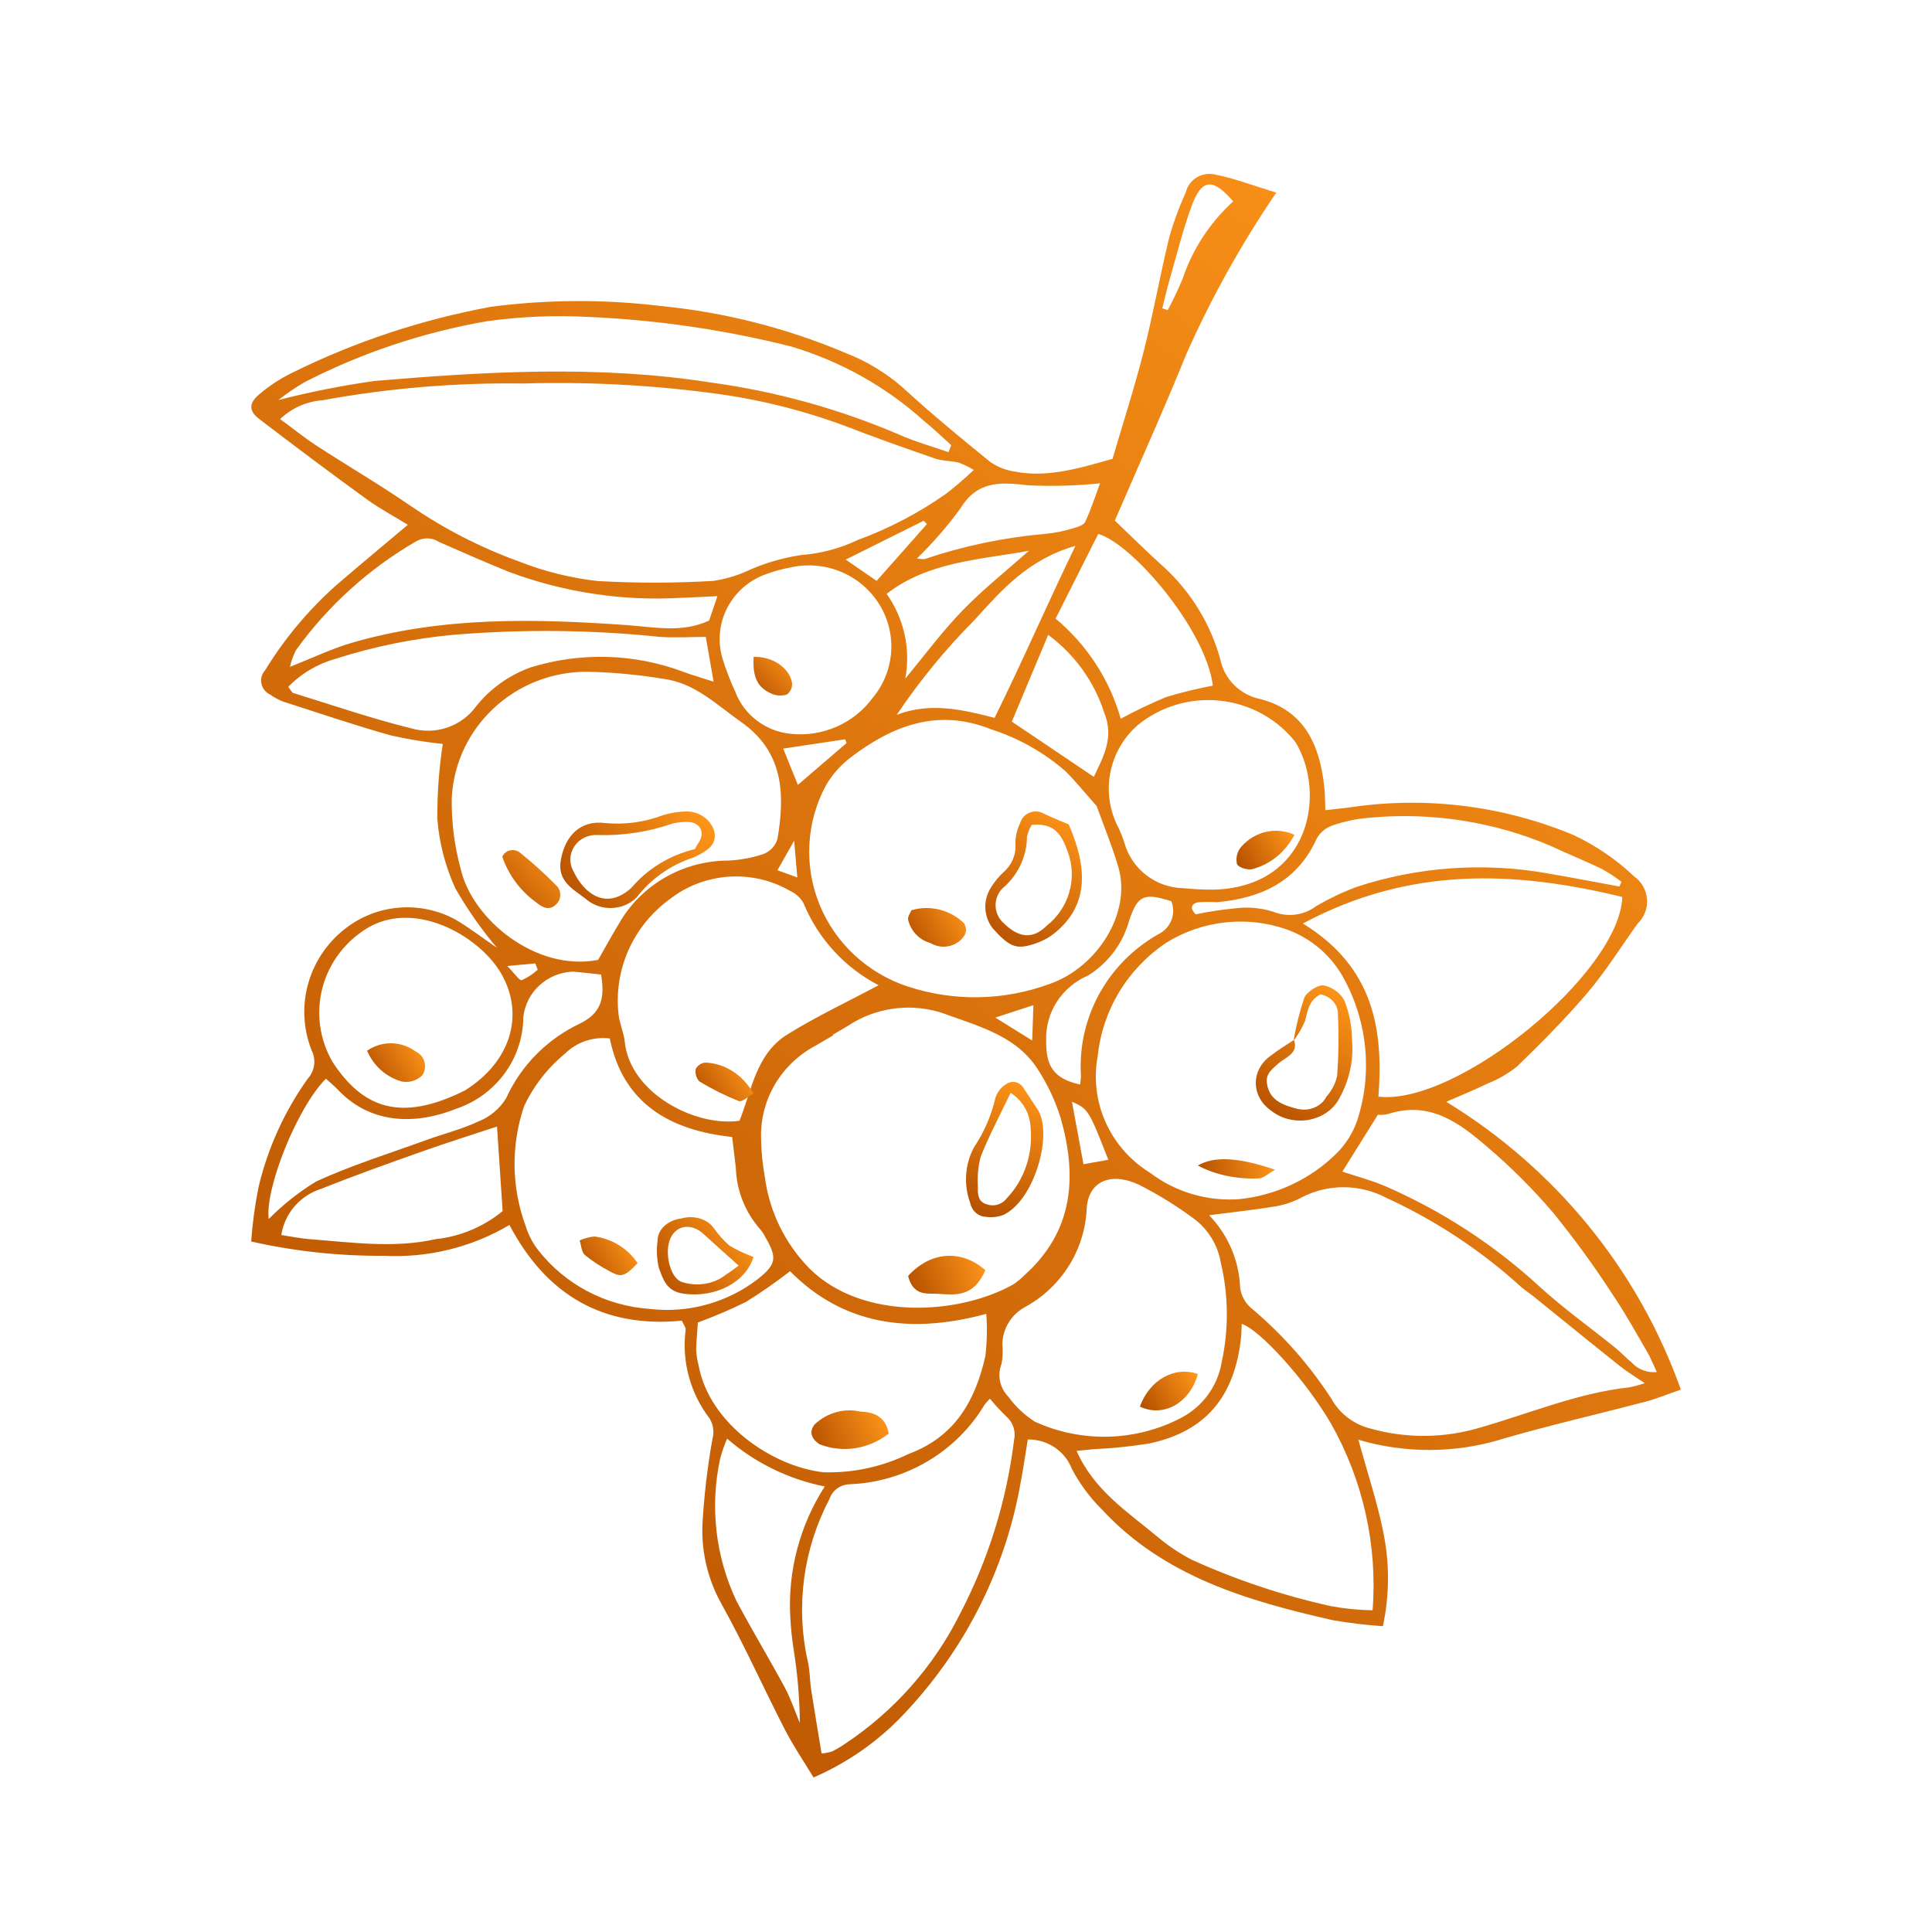 <?xml version="1.0" encoding="UTF-8"?>
<svg width="100px" height="100px" viewBox="0 0 100 100" version="1.1" xmlns="http://www.w3.org/2000/svg" xmlns:xlink="http://www.w3.org/1999/xlink">
    <title>Berries</title>
    <defs>
        <linearGradient x1="89.745%" y1="0%" x2="10.255%" y2="100%" id="linearGradient-1">
            <stop stop-color="#FD9419" offset="0%"></stop>
            <stop stop-color="#B75200" offset="100%"></stop>
        </linearGradient>
        <linearGradient x1="66.327%" y1="0%" x2="33.673%" y2="100%" id="linearGradient-2">
            <stop stop-color="#FD9419" offset="0%"></stop>
            <stop stop-color="#B75200" offset="100%"></stop>
        </linearGradient>
        <linearGradient x1="100%" y1="37.5%" x2="1.11022302e-14%" y2="62.5%" id="linearGradient-3">
            <stop stop-color="#FD9419" offset="0%"></stop>
            <stop stop-color="#B75200" offset="100%"></stop>
        </linearGradient>
        <linearGradient x1="100%" y1="30.469%" x2="1.11022302e-14%" y2="69.531%" id="linearGradient-4">
            <stop stop-color="#FD9419" offset="0%"></stop>
            <stop stop-color="#B75200" offset="100%"></stop>
        </linearGradient>
        <linearGradient x1="100%" y1="0%" x2="1.11022302e-14%" y2="100%" id="linearGradient-5">
            <stop stop-color="#FD9419" offset="0%"></stop>
            <stop stop-color="#B75200" offset="100%"></stop>
        </linearGradient>
        <linearGradient x1="75.51%" y1="0%" x2="24.49%" y2="100%" id="linearGradient-6">
            <stop stop-color="#FD9419" offset="0%"></stop>
            <stop stop-color="#B75200" offset="100%"></stop>
        </linearGradient>
        <linearGradient x1="100%" y1="27.778%" x2="1.11022302e-14%" y2="72.222%" id="linearGradient-7">
            <stop stop-color="#FD9419" offset="0%"></stop>
            <stop stop-color="#B75200" offset="100%"></stop>
        </linearGradient>
        <linearGradient x1="100%" y1="46.875%" x2="1.11022302e-14%" y2="53.125%" id="linearGradient-8">
            <stop stop-color="#FD9419" offset="0%"></stop>
            <stop stop-color="#B75200" offset="100%"></stop>
        </linearGradient>
        <linearGradient x1="100%" y1="18%" x2="1.11022302e-14%" y2="82%" id="linearGradient-9">
            <stop stop-color="#FD9419" offset="0%"></stop>
            <stop stop-color="#B75200" offset="100%"></stop>
        </linearGradient>
    </defs>
    <g id="Berries" stroke="none" stroke-width="1" fill="none" fill-rule="evenodd">
        <g transform="translate(12.495, 9)" fill-rule="nonzero">
            <path d="M59.082,75.171 C58.212,75.113 57.345,75.009 56.485,74.86 C52.068,73.858 47.759,72.597 44.559,69.151 C43.932,68.529 43.405,67.822 42.993,67.047 C42.637,66.107 41.721,65.491 40.702,65.507 C40.58,66.237 40.481,66.972 40.34,67.699 C39.545,72.299 37.366,76.562 34.083,79.936 C32.811,81.233 31.291,82.274 29.614,83 C29.099,82.151 28.562,81.363 28.13,80.523 C27.02,78.364 26.031,76.144 24.851,74.023 C24.152,72.775 23.809,71.362 23.862,69.939 C23.944,68.438 24.119,66.946 24.383,65.468 C24.481,65.118 24.425,64.739 24.238,64.428 C23.229,63.111 22.781,61.458 22.995,59.824 C23.015,59.724 22.906,59.6 22.797,59.357 C18.763,59.753 15.793,58.057 13.874,54.404 C11.91,55.567 9.636,56.122 7.348,55.999 C5.047,56.015 2.75,55.765 0.505,55.26 C0.574,54.303 0.703,53.353 0.894,52.413 C1.372,50.416 2.229,48.526 3.425,46.844 C3.795,46.442 3.88,45.865 3.64,45.379 C2.71,43.044 3.504,40.383 5.575,38.917 C7.193,37.77 9.345,37.647 11.089,38.603 C11.804,39.024 12.464,39.533 13.228,40.059 C12.414,39.096 11.692,38.062 11.069,36.972 C10.552,35.834 10.235,34.619 10.14,33.374 C10.133,32.08 10.229,30.787 10.423,29.506 C9.517,29.412 8.614,29.263 7.724,29.062 C5.851,28.534 4.006,27.908 2.156,27.312 L2.153,27.312 C1.916,27.221 1.692,27.098 1.487,26.949 C1.253,26.842 1.085,26.631 1.036,26.381 C0.983,26.128 1.059,25.872 1.233,25.684 C2.219,24.073 3.439,22.611 4.849,21.343 C6.059,20.3 7.292,19.278 8.614,18.163 C7.889,17.716 7.15,17.324 6.481,16.837 C4.605,15.476 2.75,14.088 0.91,12.678 C0.376,12.266 0.386,11.858 0.914,11.42 C1.425,10.979 1.992,10.606 2.601,10.308 C5.861,8.691 9.339,7.537 12.928,6.878 C15.832,6.499 18.776,6.486 21.683,6.836 C24.979,7.157 28.206,7.974 31.249,9.261 C32.353,9.686 33.371,10.302 34.255,11.08 C35.708,12.412 37.231,13.673 38.767,14.915 C39.146,15.178 39.581,15.346 40.04,15.411 C41.724,15.732 43.313,15.252 45.089,14.75 C45.617,12.95 46.22,11.086 46.701,9.193 C47.196,7.251 47.542,5.274 48.016,3.325 L48.016,3.322 C48.241,2.518 48.527,1.73 48.877,0.972 C48.953,0.635 49.17,0.346 49.47,0.171 C49.773,-0.004 50.136,-0.046 50.472,0.051 C51.451,0.249 52.394,0.612 53.567,0.972 L53.564,0.972 C51.771,3.604 50.215,6.392 48.923,9.297 C47.749,12.198 46.457,15.051 45.208,17.946 C45.999,18.698 46.856,19.554 47.759,20.364 L47.759,20.361 C49.16,21.658 50.169,23.308 50.67,25.136 C50.881,26.167 51.698,26.975 52.746,27.185 C55.047,27.779 55.822,29.604 56.049,31.737 C56.089,32.103 56.086,32.476 56.105,32.936 C56.639,32.872 57.13,32.829 57.618,32.755 L57.615,32.755 C61.465,32.223 65.391,32.732 68.967,34.23 C70.114,34.771 71.169,35.491 72.085,36.36 C72.474,36.635 72.718,37.066 72.754,37.54 C72.791,38.01 72.613,38.473 72.27,38.804 C71.413,39.994 70.638,41.248 69.692,42.364 C68.558,43.702 67.309,44.954 66.047,46.182 L66.05,46.182 C65.592,46.552 65.081,46.854 64.53,47.071 C63.855,47.401 63.156,47.68 62.361,48.03 L62.361,48.027 C68.024,51.483 72.309,56.741 74.505,62.926 C73.79,63.173 73.252,63.4 72.692,63.546 C70.194,64.204 67.672,64.778 65.193,65.5 L65.193,65.504 C62.79,66.227 60.219,66.233 57.813,65.52 C58.261,67.144 58.762,68.665 59.089,70.221 L59.085,70.221 C59.435,71.855 59.435,73.54 59.082,75.171 L59.082,75.171 Z M37.907,15.324 C37.66,15.171 37.396,15.045 37.126,14.945 C36.717,14.847 36.275,14.863 35.883,14.727 C34.327,14.189 32.775,13.641 31.242,13.045 C28.977,12.205 26.621,11.628 24.221,11.33 C21.027,10.915 17.8,10.756 14.576,10.85 C11.099,10.802 7.624,11.09 4.206,11.716 C3.379,11.774 2.598,12.121 2.004,12.692 C2.677,13.184 3.26,13.658 3.89,14.069 C5.512,15.123 7.183,16.099 8.772,17.194 L8.775,17.194 C10.515,18.387 12.404,19.354 14.398,20.073 C15.694,20.582 17.055,20.919 18.446,21.075 C20.434,21.185 22.428,21.185 24.419,21.068 C24.992,20.984 25.553,20.825 26.083,20.598 C26.996,20.17 27.969,19.879 28.967,19.73 C29.986,19.652 30.985,19.389 31.908,18.948 C33.539,18.349 35.082,17.538 36.496,16.54 C36.987,16.157 37.458,15.752 37.907,15.324 L37.907,15.324 Z M30.609,44.559 L30.629,44.591 C30.336,44.763 30.045,44.935 29.752,45.104 L29.755,45.104 C27.946,46.044 26.838,47.914 26.898,49.924 C26.907,50.592 26.973,51.257 27.092,51.915 C27.323,53.704 28.137,55.371 29.413,56.667 C32.145,59.371 37.132,59.063 39.947,57.484 C40.158,57.345 40.356,57.186 40.53,57.004 C43.088,54.713 43.266,51.873 42.396,48.838 L42.396,48.842 C42.136,48.008 41.766,47.211 41.298,46.469 C40.217,44.669 38.305,44.167 36.463,43.499 L36.463,43.496 C34.765,42.877 32.867,43.107 31.373,44.112 C31.12,44.261 30.863,44.41 30.609,44.559 L30.609,44.559 Z M50.09,53.899 C51.072,54.917 51.642,56.252 51.695,57.656 C51.754,58.107 51.998,58.515 52.367,58.791 C53.94,60.126 55.308,61.683 56.422,63.407 C56.854,64.182 57.598,64.74 58.472,64.95 C60.318,65.466 62.276,65.443 64.112,64.892 C66.67,64.163 69.135,63.109 71.815,62.811 C72.095,62.759 72.372,62.684 72.642,62.593 C72.138,62.253 71.736,62.016 71.38,61.731 C69.873,60.532 68.38,59.313 66.884,58.104 C66.686,57.945 66.469,57.812 66.281,57.643 L66.277,57.646 C64.198,55.747 61.828,54.178 59.256,52.998 C57.892,52.275 56.247,52.268 54.876,52.978 C54.467,53.199 54.025,53.351 53.567,53.435 C52.453,53.62 51.329,53.737 50.09,53.899 L50.09,53.899 Z M18.466,40.682 C18.828,40.046 19.168,39.424 19.534,38.821 C20.677,36.808 22.833,35.556 25.177,35.543 C25.809,35.517 26.436,35.401 27.032,35.2 C27.375,35.064 27.636,34.782 27.744,34.438 C28.14,32.126 28.077,29.925 25.872,28.376 C24.606,27.487 23.476,26.346 21.838,26.136 C20.545,25.922 19.237,25.798 17.925,25.769 C14.184,25.743 11.085,28.616 10.888,32.285 C10.865,33.534 11.023,34.778 11.352,35.981 C11.949,38.591 15.262,41.314 18.466,40.682 L18.466,40.682 Z M44.265,32.717 C43.638,32.013 43.167,31.423 42.633,30.898 L42.63,30.898 C41.516,29.932 40.21,29.199 38.796,28.745 C36.041,27.649 33.737,28.551 31.581,30.168 L31.584,30.168 C31.04,30.57 30.589,31.076 30.253,31.656 C29.227,33.566 29.109,35.822 29.926,37.826 C30.744,39.829 32.415,41.379 34.495,42.063 C36.891,42.85 39.492,42.799 41.855,41.92 C44.258,41.08 46.101,38.289 45.386,35.861 C45.056,34.749 44.608,33.67 44.265,32.713 L44.265,32.717 Z M47.861,39.803 C45.863,41.145 44.571,43.285 44.324,45.651 C43.879,48.021 44.95,50.417 47.024,51.698 C48.339,52.699 49.98,53.186 51.638,53.069 C53.553,52.874 55.337,52.035 56.691,50.693 C57.166,50.219 57.529,49.642 57.75,49.01 C58.541,46.592 58.303,43.959 57.097,41.713 C56.467,40.503 55.399,39.573 54.104,39.106 C52.024,38.38 49.723,38.639 47.861,39.803 L47.861,39.803 Z M58.551,74.348 C58.811,70.986 58.059,67.621 56.392,64.675 C55.053,62.386 52.69,59.812 51.777,59.524 C51.764,59.783 51.764,60.029 51.737,60.269 C51.411,63.193 50.003,65.074 47.001,65.712 L47.004,65.712 C46.045,65.868 45.079,65.965 44.106,66.01 C43.836,66.036 43.566,66.062 43.23,66.098 C44.126,68.134 45.863,69.249 47.403,70.533 L47.403,70.53 C47.947,70.993 48.543,71.395 49.176,71.726 C51.49,72.776 53.906,73.583 56.391,74.134 C57.103,74.264 57.825,74.335 58.55,74.348 L58.551,74.348 Z M54.941,38.801 C58.587,41.035 59.124,44.254 58.851,47.762 C62.921,48.245 71.343,41.359 71.475,37.427 C65.934,36.079 60.492,35.826 54.941,38.802 L54.941,38.801 Z M38.744,63.394 C38.645,63.491 38.553,63.595 38.47,63.702 C37,66.163 34.36,67.716 31.463,67.826 C30.988,67.845 30.579,68.153 30.434,68.597 C29.079,71.175 28.681,74.141 29.313,76.975 C29.429,77.454 29.416,77.966 29.491,78.456 C29.66,79.555 29.847,80.648 30.029,81.756 L30.029,81.76 C30.217,81.743 30.401,81.708 30.579,81.653 C30.807,81.539 31.024,81.409 31.232,81.267 C33.773,79.581 35.823,77.27 37.178,74.566 C38.655,71.746 39.608,68.685 39.993,65.534 C40.095,65.087 39.94,64.62 39.591,64.315 C39.288,64.023 39.008,63.719 38.744,63.394 L38.744,63.394 Z M48.649,64.386 L48.646,64.386 C49.756,63.803 50.528,62.746 50.735,61.527 C51.111,59.809 51.095,58.029 50.686,56.321 C50.531,55.445 50.053,54.657 49.341,54.11 C48.435,53.432 47.472,52.836 46.46,52.323 C44.954,51.62 43.82,52.181 43.751,53.575 C43.655,55.695 42.449,57.617 40.563,58.651 C39.848,59.037 39.4,59.773 39.387,60.577 C39.419,60.908 39.406,61.242 39.35,61.572 C39.11,62.169 39.251,62.846 39.706,63.303 C40.072,63.809 40.534,64.244 41.061,64.581 C43.48,65.693 46.289,65.618 48.646,64.386 L48.649,64.386 Z M19.068,44.751 C18.215,44.647 17.361,44.932 16.754,45.532 C15.851,46.274 15.126,47.205 14.632,48.258 C13.943,50.284 13.976,52.482 14.724,54.489 C14.862,54.93 15.077,55.338 15.36,55.705 C16.751,57.484 18.851,58.59 21.125,58.749 C23.133,58.985 25.15,58.428 26.735,57.199 C27.681,56.454 27.737,56.1 27.141,55.073 L27.137,55.073 C27.068,54.92 26.979,54.778 26.87,54.648 C26.079,53.76 25.628,52.628 25.592,51.448 C25.539,50.959 25.473,50.466 25.4,49.85 C22.177,49.506 19.751,48.116 19.068,44.751 L19.068,44.751 Z M38.552,59.005 C34.505,60.107 31.083,59.514 28.397,56.797 C27.668,57.365 26.907,57.896 26.123,58.383 C25.312,58.785 24.478,59.138 23.627,59.452 C23.598,59.916 23.545,60.409 23.538,60.902 L23.542,60.902 C23.555,61.148 23.594,61.398 23.657,61.637 C24.204,64.711 27.52,66.915 30.127,67.204 C31.65,67.249 33.163,66.925 34.531,66.257 C36.964,65.356 37.996,63.463 38.51,61.177 C38.592,60.457 38.609,59.728 38.553,59.005 L38.552,59.005 Z M32.979,41.995 C31.218,41.078 29.844,39.574 29.099,37.755 C28.944,37.476 28.7,37.249 28.407,37.116 C26.436,35.975 23.957,36.147 22.167,37.544 C20.281,38.919 19.273,41.169 19.517,43.467 C19.563,43.96 19.794,44.436 19.843,44.929 C20.12,47.584 23.492,49.341 25.78,49.011 C26.409,47.467 26.623,45.571 28.239,44.556 C29.728,43.626 31.334,42.877 32.979,41.995 L32.979,41.995 Z M54.565,29.417 L54.565,29.42 C53.616,28.208 52.205,27.433 50.659,27.268 C49.113,27.102 47.567,27.566 46.374,28.548 C44.851,29.9 44.456,32.101 45.418,33.884 C45.524,34.115 45.616,34.348 45.695,34.588 C46.061,35.972 47.32,36.951 48.777,36.974 C49.328,37.029 49.878,37.055 50.429,37.045 C55.267,36.851 56.187,32.127 54.565,29.42 L54.565,29.417 Z M36.601,14.404 L36.739,14.041 C36.278,13.626 35.83,13.192 35.349,12.803 C33.374,11.02 31.017,9.697 28.453,8.935 C25.002,8.066 21.471,7.554 17.915,7.402 C16.181,7.311 14.441,7.385 12.72,7.625 C9.417,8.196 6.22,9.262 3.247,10.793 C2.782,11.068 2.337,11.373 1.912,11.707 C3.553,11.285 5.218,10.955 6.896,10.718 C12.687,10.229 18.485,9.891 24.277,10.796 C27.642,11.253 30.928,12.161 34.04,13.493 C34.864,13.863 35.744,14.106 36.601,14.404 L36.601,14.404 Z M11.566,47.442 C13.854,46.022 14.691,43.633 13.481,41.451 C12.427,39.551 9.16,37.587 6.638,38.968 C5.435,39.652 4.559,40.78 4.203,42.099 C3.847,43.422 4.041,44.826 4.743,46.006 C6.282,48.333 8.231,49.115 11.566,47.442 L11.566,47.442 Z M56.984,51.643 C57.683,51.877 58.461,52.078 59.19,52.392 L59.19,52.389 C62.143,53.673 64.853,55.436 67.206,57.608 C68.442,58.73 69.81,59.709 71.112,60.759 C71.405,60.996 71.659,61.278 71.953,61.518 L71.949,61.515 C72.279,61.881 72.767,62.069 73.261,62.017 C73.063,61.599 72.932,61.255 72.747,60.944 C72.154,59.929 71.587,58.899 70.924,57.929 L70.924,57.926 C69.988,56.487 68.973,55.096 67.888,53.76 C66.85,52.545 65.716,51.41 64.497,50.373 C63.05,49.128 61.51,47.957 59.354,48.661 C59.183,48.703 59.002,48.716 58.824,48.7 C58.118,49.828 57.502,50.814 56.984,51.643 L56.984,51.643 Z M25.555,26.785 C26.007,27.997 27.121,28.85 28.426,28.983 C30.071,29.158 31.683,28.455 32.659,27.142 C33.825,25.757 33.967,23.796 33.008,22.266 C32.052,20.732 30.21,19.971 28.426,20.369 C28.011,20.447 27.599,20.557 27.2,20.703 C25.387,21.319 24.375,23.216 24.886,25.034 C25.067,25.631 25.292,26.218 25.555,26.785 L25.555,26.785 Z M24.036,23.965 C23.205,23.968 22.411,24.023 21.626,23.961 C18.086,23.595 14.52,23.563 10.969,23.858 C8.903,24.049 6.862,24.464 4.885,25.096 C3.949,25.355 3.098,25.858 2.426,26.552 C2.548,26.701 2.604,26.847 2.703,26.876 C4.723,27.498 6.727,28.189 8.777,28.695 C10.03,29.067 11.385,28.61 12.146,27.563 C12.881,26.639 13.864,25.939 14.984,25.54 C17.555,24.746 20.327,24.824 22.852,25.764 C23.34,25.949 23.848,26.088 24.441,26.283 L24.036,23.965 Z M24.639,21.857 C23.894,21.893 23.353,21.922 22.81,21.942 L22.81,21.939 C19.754,22.127 16.692,21.666 13.83,20.593 C12.614,20.104 11.418,19.569 10.214,19.044 L10.214,19.04 C9.855,18.813 9.397,18.81 9.031,19.027 C6.575,20.454 4.456,22.376 2.814,24.668 C2.683,24.937 2.58,25.219 2.514,25.514 C3.671,25.06 4.66,24.581 5.702,24.276 C10.376,22.908 15.159,23.018 19.952,23.355 C21.376,23.456 22.8,23.773 24.207,23.122 L24.639,21.857 Z M71.323,36.886 L71.432,36.64 C71.112,36.397 70.772,36.173 70.416,35.975 C69.543,35.554 68.64,35.194 67.763,34.782 L67.766,34.782 C64.833,33.534 61.632,33.032 58.451,33.32 C57.772,33.369 57.106,33.505 56.467,33.729 C56.124,33.845 55.837,34.085 55.663,34.397 C54.671,36.598 52.828,37.476 50.537,37.694 L50.54,37.697 C50.204,37.681 49.865,37.681 49.529,37.7 C49.113,37.788 49.117,38.053 49.393,38.326 C50.056,38.186 50.725,38.086 51.397,38.021 C52.07,37.927 52.756,37.985 53.405,38.19 C54.153,38.494 55.007,38.381 55.646,37.891 C56.302,37.509 56.991,37.181 57.703,36.912 C60.89,35.862 64.299,35.619 67.608,36.206 C68.847,36.416 70.083,36.659 71.323,36.886 L71.323,36.886 Z M13.23,49.309 C11.882,49.757 10.593,50.159 9.321,50.612 C7.571,51.232 5.821,51.857 4.097,52.545 L4.1,52.541 C3.019,52.898 2.234,53.819 2.066,54.924 C2.58,55.002 3.035,55.099 3.49,55.135 C5.682,55.303 7.884,55.624 10.063,55.138 L10.066,55.138 C11.338,54.999 12.542,54.493 13.521,53.686 C13.422,52.162 13.329,50.765 13.23,49.309 L13.23,49.309 Z M4.374,46.832 C2.867,48.35 1.213,52.538 1.414,54.094 L1.417,54.094 C2.149,53.352 2.973,52.7 3.866,52.156 C5.702,51.309 7.653,50.706 9.558,50.013 C10.475,49.679 11.434,49.442 12.304,49.03 L12.308,49.03 C12.888,48.791 13.375,48.379 13.702,47.847 C14.466,46.158 15.815,44.79 17.509,43.986 C18.554,43.471 18.844,42.771 18.616,41.441 C18.145,41.393 17.647,41.331 17.15,41.292 C15.825,41.347 14.737,42.343 14.592,43.639 C14.579,45.792 13.181,47.698 11.111,48.392 C9.235,49.144 6.816,49.322 5,47.41 C4.805,47.205 4.584,47.024 4.374,46.833 L4.374,46.832 Z M45.514,28.202 C46.278,27.787 47.066,27.411 47.87,27.077 C48.665,26.837 49.469,26.642 50.283,26.487 C49.921,23.595 46.127,19.147 44.35,18.635 C43.622,20.081 42.88,21.556 42.142,23.021 L42.145,23.021 C43.77,24.38 44.943,26.182 45.514,28.202 L45.514,28.202 Z M30.193,67.94 C28.317,67.564 26.574,66.712 25.14,65.464 C24.988,65.81 24.866,66.167 24.774,66.533 C24.243,69.004 24.543,71.578 25.624,73.866 C26.429,75.38 27.319,76.849 28.13,78.356 C28.443,78.937 28.65,79.572 28.904,80.182 C28.894,78.924 28.789,77.666 28.591,76.424 C28.499,75.85 28.439,75.27 28.41,74.69 C28.278,72.314 28.901,69.954 30.193,67.94 L30.193,67.94 Z M38.984,28.156 C40.421,25.251 41.68,22.331 43.17,19.254 C40.744,19.941 39.347,21.542 37.959,23.076 C36.456,24.587 35.104,26.233 33.921,28 C35.615,27.349 37.23,27.702 38.984,28.156 L38.984,28.156 Z M44.123,31.21 C44.584,30.215 45.194,29.194 44.663,27.9 C44.149,26.289 43.134,24.875 41.759,23.861 L39.877,28.351 L44.123,31.21 Z M34.965,19.906 C35.094,19.932 35.229,19.945 35.361,19.938 C37.365,19.261 39.442,18.826 41.551,18.638 C42.059,18.596 42.56,18.496 43.045,18.343 C43.275,18.285 43.598,18.181 43.677,18.009 C43.991,17.325 44.225,16.606 44.445,16.012 L44.445,16.016 C43.206,16.145 41.963,16.178 40.717,16.119 C39.29,15.948 38.1,15.873 37.217,17.312 L37.22,17.312 C36.544,18.236 35.79,19.105 34.965,19.906 L34.965,19.906 Z M34.362,26.124 C35.341,24.947 36.254,23.705 37.316,22.609 C38.387,21.501 39.607,20.535 40.764,19.507 C38.219,19.977 35.569,20.061 33.4,21.734 L33.397,21.737 C34.3,23.015 34.649,24.593 34.362,26.124 L34.362,26.124 Z M43.414,47.134 C43.434,46.91 43.457,46.79 43.454,46.667 C43.272,43.684 44.815,40.861 47.442,39.366 C48.098,39.058 48.398,38.306 48.131,37.645 C46.704,37.194 46.391,37.34 45.949,38.653 C45.626,39.83 44.868,40.844 43.82,41.496 C42.462,42.073 41.601,43.409 41.654,44.861 C41.641,46.112 41.984,46.829 43.414,47.134 L43.414,47.134 Z M51.335,1.424 C50.27,0.192 49.703,0.247 49.182,1.667 C48.724,2.915 48.408,4.209 48.039,5.489 C47.897,5.975 47.788,6.468 47.666,6.958 L47.95,7.055 L47.946,7.052 C48.233,6.52 48.494,5.975 48.721,5.418 C49.235,3.891 50.135,2.516 51.335,1.424 L51.335,1.424 Z M35.484,18.126 L35.315,17.954 L31.278,19.964 L32.879,21.066 C33.806,20.025 34.643,19.076 35.483,18.126 L35.484,18.126 Z M31.324,29.459 L31.251,29.265 L28.044,29.748 L28.802,31.625 C29.765,30.798 30.543,30.127 31.324,29.459 L31.324,29.459 Z M44.871,51.03 C43.866,48.456 43.833,48.401 42.989,48.022 L43.586,51.26 L44.871,51.03 Z M39.024,43.671 L40.932,44.858 L40.995,43.026 L39.024,43.671 Z M13.759,41 C14.154,41.398 14.392,41.768 14.507,41.732 L14.507,41.736 C14.814,41.599 15.094,41.415 15.338,41.191 L15.212,40.867 L13.759,41 Z M28.773,36.416 L28.612,34.513 L27.745,36.043 L28.773,36.416 Z" id="Shape" fill="url(#linearGradient-1)"></path>
            <path d="M41.255,48.493 C41.988,49.824 41.025,53.13 39.444,53.884 C39.156,53.991 38.85,54.023 38.547,53.984 C38.144,53.975 37.802,53.672 37.72,53.253 C37.375,52.315 37.448,51.258 37.92,50.384 C38.435,49.617 38.811,48.75 39.026,47.835 C39.12,47.532 39.317,47.274 39.577,47.12 C39.726,47.013 39.907,46.975 40.083,47.017 C40.256,47.058 40.407,47.174 40.498,47.339 C40.695,47.645 40.895,47.948 41.255,48.493 L41.255,48.493 Z M39.813,47.568 C39.253,48.741 38.699,49.778 38.265,50.871 C38.132,51.383 38.084,51.915 38.12,52.447 C38.108,52.821 38.129,53.204 38.58,53.336 L38.583,53.336 C38.962,53.472 39.38,53.34 39.629,53.008 C40.525,52.06 40.973,50.732 40.852,49.395 C40.825,48.638 40.431,47.948 39.813,47.568 L39.813,47.568 Z" id="Shape" fill="url(#linearGradient-2)"></path>
            <path d="M38.505,56.745 C37.883,58.185 36.924,58.017 36.036,57.968 C35.47,57.939 34.777,58.091 34.508,57.048 L34.505,57.048 C35.654,55.772 37.264,55.649 38.505,56.745 L38.505,56.745 Z" id="Path" fill="url(#linearGradient-3)"></path>
            <path d="M23.415,35.38 C22.223,35.763 21.19,36.49 20.449,37.461 C19.733,38.155 18.575,38.181 17.825,37.527 C17.15,37.005 16.344,36.616 16.533,35.516 C16.747,34.28 17.528,33.435 18.823,33.6 L18.827,33.6 C19.836,33.696 20.856,33.56 21.799,33.2 C22.178,33.081 22.571,33.015 22.97,33.002 C23.656,32.966 24.283,33.389 24.475,34.023 C24.63,34.706 24.162,35.024 23.415,35.38 L23.415,35.38 Z M23.47,34.951 C23.58,34.72 23.835,34.432 23.824,34.155 C23.807,33.722 23.439,33.517 22.977,33.544 C22.753,33.547 22.533,33.574 22.319,33.626 C21.076,34.059 19.76,34.261 18.438,34.221 C17.959,34.191 17.497,34.412 17.239,34.799 C16.977,35.189 16.957,35.681 17.181,36.087 C17.742,37.273 18.896,38.135 20.187,36.952 C21.028,35.961 22.178,35.261 23.466,34.951 L23.47,34.951 Z" id="Shape" fill="url(#linearGradient-4)"></path>
            <path d="M13.505,35.341 C13.58,35.169 13.737,35.05 13.929,35.011 C14.117,34.975 14.315,35.03 14.452,35.16 C15.085,35.669 15.687,36.213 16.254,36.787 C16.408,36.914 16.497,37.095 16.504,37.286 C16.514,37.481 16.439,37.669 16.295,37.805 C15.93,38.165 15.57,37.964 15.256,37.705 C14.428,37.105 13.82,36.281 13.505,35.341 L13.505,35.341 Z" id="Path" fill="url(#linearGradient-5)"></path>
            <path d="M42.821,33.672 C43.751,35.804 43.929,37.806 42.099,39.291 L42.102,39.287 C41.842,39.5 41.552,39.667 41.239,39.784 C40.141,40.19 39.801,40.069 38.865,39.026 L38.865,39.022 C38.404,38.398 38.384,37.554 38.816,36.91 C38.994,36.622 39.211,36.36 39.459,36.131 C39.881,35.768 40.105,35.228 40.062,34.676 C40.059,34.303 40.144,33.936 40.309,33.6 C40.382,33.351 40.566,33.148 40.81,33.057 C41.054,32.962 41.328,32.988 41.552,33.122 C42.023,33.348 42.511,33.537 42.821,33.671 L42.821,33.672 Z M40.906,33.694 C40.79,33.887 40.708,34.093 40.662,34.313 C40.652,35.291 40.233,36.219 39.508,36.88 C39.221,37.106 39.05,37.446 39.037,37.809 C39.023,38.172 39.172,38.525 39.442,38.771 C40.223,39.539 40.939,39.634 41.654,38.941 L41.654,38.937 C42.834,38.031 43.286,36.471 42.772,35.084 C42.445,34.172 42.073,33.586 40.906,33.694 L40.906,33.694 Z" id="Shape" fill="url(#linearGradient-6)"></path>
            <path d="M34.681,38.112 C35.642,37.831 36.68,38.086 37.402,38.786 C37.644,39.194 37.422,39.504 37.126,39.745 L37.126,39.742 C36.7,40.058 36.128,40.086 35.671,39.814 C35.093,39.659 34.647,39.194 34.508,38.603 C34.482,38.431 34.639,38.227 34.681,38.112 L34.681,38.112 Z" id="Path" fill="url(#linearGradient-7)"></path>
            <path d="M54.463,44.866 C54.584,44.115 54.771,43.373 55.014,42.648 C55.139,42.345 55.726,41.957 56.023,42.004 L56.023,42.001 C56.499,42.111 56.89,42.405 57.094,42.796 C57.351,43.449 57.48,44.13 57.484,44.821 C57.584,45.919 57.326,47.024 56.743,48.002 C56.406,48.522 55.823,48.882 55.15,48.977 C54.481,49.068 53.797,48.888 53.296,48.484 C52.802,48.144 52.512,47.62 52.505,47.068 C52.501,46.516 52.784,45.989 53.275,45.645 C53.65,45.348 54.073,45.099 54.477,44.828 C54.742,45.525 54.026,45.727 53.64,46.074 C53.31,46.371 53.006,46.598 53.085,47.099 C53.217,47.951 53.897,48.201 54.671,48.399 L54.671,48.396 C55.275,48.538 55.905,48.27 56.156,47.768 C56.439,47.45 56.632,47.077 56.714,46.683 C56.793,45.632 56.807,44.578 56.757,43.528 C56.789,43.026 56.406,42.575 55.852,42.465 C55.229,42.799 55.197,43.329 55.054,43.843 C54.903,44.203 54.706,44.547 54.463,44.866 L54.463,44.866 Z" id="Path" fill="url(#linearGradient-6)"></path>
            <path d="M53.505,51.545 C53.128,51.754 52.897,51.992 52.663,51.992 L52.667,51.992 C51.533,52.047 50.408,51.811 49.505,51.328 C50.334,50.837 51.572,50.888 53.505,51.545 L53.505,51.545 Z" id="Path" fill="url(#linearGradient-8)"></path>
            <path d="M49.505,62.12 C49.311,62.836 48.876,63.423 48.308,63.744 C47.739,64.062 47.087,64.086 46.505,63.804 C47.013,62.418 48.294,61.698 49.505,62.12 L49.505,62.12 Z" id="Path" fill="url(#linearGradient-7)"></path>
            <path d="M26.505,56.06 C26.118,57.358 24.543,58.191 22.906,57.962 C21.966,57.843 21.833,57.181 21.616,56.658 C21.5,56.188 21.475,55.706 21.54,55.229 C21.533,54.646 22.064,54.149 22.783,54.065 C23.419,53.882 24.127,54.097 24.453,54.57 C24.68,54.895 24.951,55.197 25.258,55.473 C25.649,55.703 26.068,55.9 26.505,56.06 L26.505,56.06 Z M25.735,56.504 C25.059,55.897 24.481,55.389 23.921,54.872 C23.314,54.312 22.545,54.393 22.219,55.067 C21.883,55.755 22.154,57.091 22.765,57.344 L22.769,57.346 C23.553,57.614 24.467,57.471 25.067,56.981 C25.316,56.832 25.537,56.649 25.739,56.507 L25.735,56.504 Z" id="Shape" fill="url(#linearGradient-9)"></path>
            <path d="M20.505,56.381 C19.839,57.08 19.657,57.138 19.063,56.8 L19.063,56.802 C18.607,56.564 18.177,56.284 17.782,55.962 C17.6,55.804 17.594,55.466 17.508,55.208 L17.505,55.208 C17.75,55.094 18.013,55.025 18.284,55 C19.198,55.125 20.012,55.632 20.505,56.381 L20.505,56.381 Z" id="Path" fill="url(#linearGradient-7)"></path>
            <path d="M33.505,65.205 C32.458,66.016 31.127,66.219 29.926,65.756 C29.545,65.507 29.338,65.134 29.674,64.724 L29.671,64.724 C30.333,64.112 31.209,63.871 32.048,64.066 C32.732,64.083 33.35,64.319 33.505,65.205 L33.505,65.205 Z" id="Path" fill="url(#linearGradient-3)"></path>
            <path d="M26.505,47.599 C26.222,47.754 25.927,48.06 25.741,47.99 C25.041,47.71 24.358,47.37 23.699,46.97 C23.544,46.808 23.474,46.562 23.518,46.323 C23.637,46.118 23.839,45.997 24.055,46 C25.046,46.051 25.957,46.643 26.505,47.599 L26.505,47.599 Z" id="Path" fill="url(#linearGradient-7)"></path>
            <path d="M54.505,34.209 C54.041,35.099 53.256,35.741 52.33,35.985 C52.08,36.048 51.604,35.902 51.527,35.717 L51.527,35.713 C51.461,35.394 51.546,35.06 51.756,34.823 C52.463,34.024 53.558,33.78 54.505,34.209 L54.505,34.209 Z" id="Path" fill="url(#linearGradient-7)"></path>
            <path d="M6.505,45.385 C7.278,44.852 8.284,44.875 9.039,45.438 C9.254,45.539 9.416,45.734 9.477,45.967 C9.538,46.203 9.499,46.458 9.362,46.657 C9.082,46.934 8.69,47.051 8.309,46.98 C7.508,46.762 6.843,46.177 6.505,45.385 L6.505,45.385 Z" id="Path" fill="url(#linearGradient-7)"></path>
            <path d="M26.51,25.001 C27.464,24.971 28.306,25.518 28.491,26.29 C28.543,26.53 28.447,26.777 28.241,26.947 C27.972,27.033 27.67,27.013 27.416,26.893 C26.575,26.52 26.478,25.854 26.51,25.001 L26.51,25.001 Z" id="Path" fill="url(#linearGradient-5)"></path>
        </g>
    </g>
</svg>